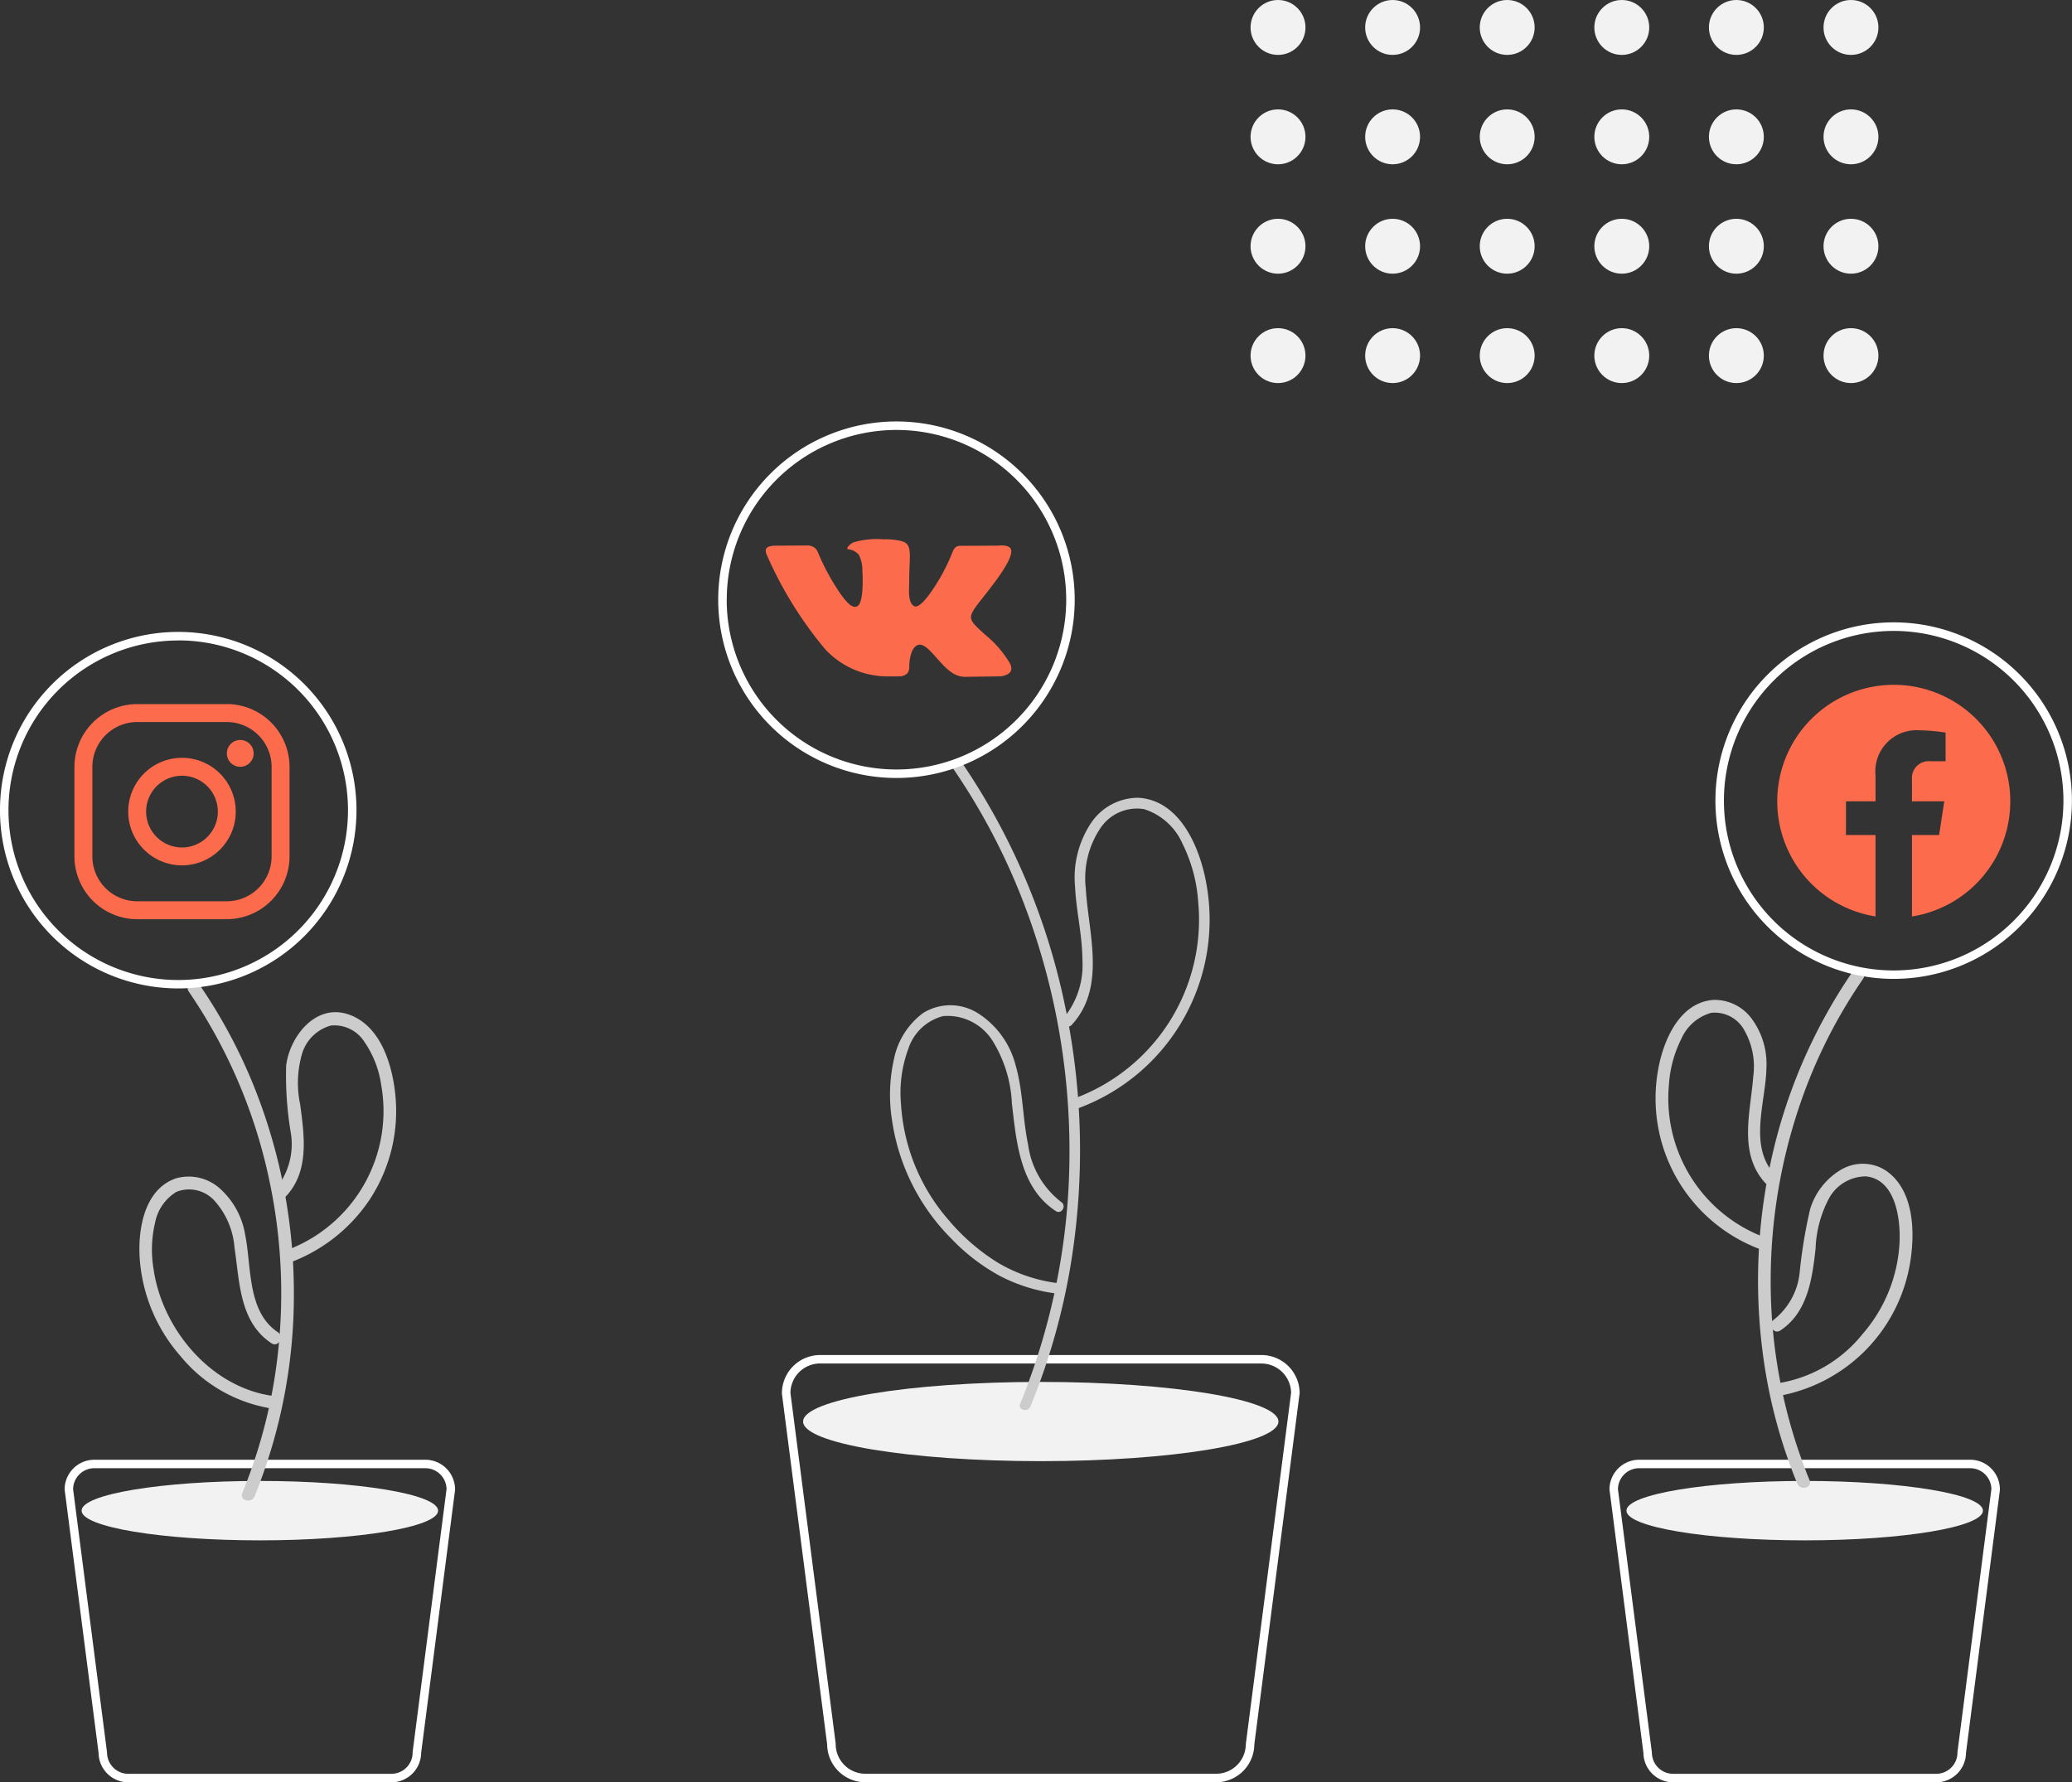 <svg xmlns="http://www.w3.org/2000/svg" width="113.148" height="97.324" viewBox="0 0 113.148 97.324"><rect x="0" y="0" width="113.148" height="97.324" fill="#333333" stroke="none"/><defs><style>.a{fill:#fff;}.b{fill:#f2f2f2;}.c{fill:#ccc;}.d,.e{fill:#fc6b4c;}.d{fill-rule:evenodd;}</style></defs><g transform="translate(-240.259)"><path class="a" d="M622.959,580.558l-2.47-19.145,0-.03a2.088,2.088,0,0,1,2.086-2.086h24.1a2.088,2.088,0,0,1,2.086,2.086l-1.8,13.935-.675,5.239a2.088,2.088,0,0,1-2.086,2.07H625.045A2.088,2.088,0,0,1,622.959,580.558Zm23.717-20.8h-24.1a1.624,1.624,0,0,0-1.622,1.608l1.794,13.891.677,5.253,0,.03a1.624,1.624,0,0,0,1.622,1.622H644.2a1.624,1.624,0,0,0,1.622-1.622l2.472-19.173A1.624,1.624,0,0,0,646.676,559.761Z" transform="translate(-337.531 -485.305)"/><ellipse class="b" cx="12.979" cy="2.163" rx="12.979" ry="2.163" transform="translate(284.114 75.461)"/><path class="c" d="M664.149,454.146a36.347,36.347,0,0,0,2.691-13.854,37.826,37.826,0,0,0-2.651-13.878,35.421,35.421,0,0,0-3.756-7.029c-.211-.307.289-.6.5-.291a36.787,36.787,0,0,1,5.635,13.187,38.432,38.432,0,0,1,.338,14.28,35.736,35.736,0,0,1-2.2,7.738c-.139.339-.7.19-.557-.153Z" transform="translate(-368.179 -377.496)"/><path class="c" d="M686.718,439.986a4.536,4.536,0,0,0,1-3.166c-.007-1.336-.336-2.645-.4-3.977a5.374,5.374,0,0,1,.821-3.395,3.1,3.1,0,0,1,2.631-1.458c2.315.13,3.392,2.792,3.726,4.736a10.971,10.971,0,0,1-6.956,12.2c-.348.133-.5-.425-.154-.557a10.4,10.4,0,0,0,6.658-10.67,8.44,8.44,0,0,0-.858-3.2,3.419,3.419,0,0,0-2.105-1.889,2.4,2.4,0,0,0-2.4,1.073,4.882,4.882,0,0,0-.777,3.251c.138,2.458,1.133,5.4-.771,7.46C686.874,440.668,686.466,440.259,686.718,439.986Z" transform="translate(-388.352 -384.427)"/><path class="c" d="M655.011,488.116c-1.958-1.277-2.153-3.776-2.4-5.88a7.063,7.063,0,0,0-1.073-3.446,2.907,2.907,0,0,0-2.676-1.322,2.7,2.7,0,0,0-1.9,1.771,6.933,6.933,0,0,0-.406,3.034,10.609,10.609,0,0,0,2.607,6.34,11.32,11.32,0,0,0,2.649,2.3,8.4,8.4,0,0,0,3.349,1.141c.365.043.369.621,0,.577a9.119,9.119,0,0,1-3.217-.981,10.738,10.738,0,0,1-2.633-2.022,11.491,11.491,0,0,1-3.247-6.485,8.845,8.845,0,0,1,.116-3.364,4.126,4.126,0,0,1,1.59-2.483,2.824,2.824,0,0,1,3.027.042,4.772,4.772,0,0,1,2.021,2.827c.406,1.407.378,2.888.678,4.315a4.761,4.761,0,0,0,1.809,3.141C655.613,487.82,655.324,488.32,655.011,488.116Z" transform="translate(-357.095 -421.984)"/><path class="a" d="M605.5,349.07a9.734,9.734,0,1,1,9.734,9.734A9.734,9.734,0,0,1,605.5,349.07Zm.464,0a9.27,9.27,0,1,0,9.27-9.27A9.27,9.27,0,0,0,605.967,349.07Z" transform="translate(-326.021 -316.322)"/><path class="a" d="M833.332,601.579H818.963a1.624,1.624,0,0,1-1.622-1.607l-1.854-14.385a1.624,1.624,0,0,1,1.622-1.622h18.077a1.624,1.624,0,0,1,1.622,1.622l0,.03-1.852,14.355A1.624,1.624,0,0,1,833.332,601.579ZM815.95,585.573l1.854,14.383a1.16,1.16,0,0,0,1.159,1.159h14.369a1.16,1.16,0,0,0,1.159-1.159l0-.03,1.852-14.354a1.16,1.16,0,0,0-1.159-1.145H817.109a1.16,1.16,0,0,0-1.159,1.144Z" transform="translate(-487.338 -504.255)"/><ellipse class="b" cx="9.734" cy="1.622" rx="9.734" ry="1.622" transform="translate(329.076 80.868)"/><path class="c" d="M853.3,496.351a28.671,28.671,0,0,1-2.122-10.914,29.8,29.8,0,0,1,2.088-10.933,27.931,27.931,0,0,1,2.96-5.535c.254-.369-.348-.717-.6-.351a29.2,29.2,0,0,0-4.461,10.433,30.538,30.538,0,0,0-.28,11.314,28.32,28.32,0,0,0,1.745,6.171C852.8,496.944,853.469,496.765,853.3,496.351Z" transform="translate(-514.225 -415.522)"/><path class="c" d="M832.824,485.089c-1.42-1.557-.455-3.973-.429-5.8a4.158,4.158,0,0,0-.752-2.608,2.523,2.523,0,0,0-2.119-1.1c-1.877.118-2.767,2.228-3.043,3.819a8.789,8.789,0,0,0,5.58,9.8c.418.16.6-.512.185-.67a8.105,8.105,0,0,1-5.176-8.3,6.5,6.5,0,0,1,.68-2.524,2.525,2.525,0,0,1,1.632-1.419,1.845,1.845,0,0,1,1.8.941,4,4,0,0,1,.492,2.549c-.147,1.941-.825,4.18.656,5.8C832.634,485.912,833.125,485.419,832.824,485.089Z" transform="translate(-495.675 -420.982)"/><path class="c" d="M854.06,523.312c1.488-.982,1.74-2.821,1.922-4.452a6.342,6.342,0,0,1,.755-2.8,2.3,2.3,0,0,1,2-1.161c1.64.163,1.9,2.4,1.829,3.66a8.245,8.245,0,0,1-2.019,4.95,7.389,7.389,0,0,1-4.664,2.692c-.439.053-.444.749,0,.7a8.849,8.849,0,0,0,7.3-7.532c.227-1.61.125-3.778-1.369-4.793a2.326,2.326,0,0,0-2.415-.057,3.76,3.76,0,0,0-1.714,2.171,27.238,27.238,0,0,0-.575,3.495,3.758,3.758,0,0,1-1.4,2.533C853.337,522.957,853.685,523.559,854.06,523.312Z" transform="translate(-516.579 -450.661)"/><path class="a" d="M850.2,406.138a9.734,9.734,0,1,1,9.734-9.734,9.734,9.734,0,0,1-9.734,9.734Zm0-19a9.27,9.27,0,1,0,9.27,9.27,9.27,9.27,0,0,0-9.27-9.27Z" transform="translate(-506.531 -352.686)"/><path class="d" d="M867.739,407.745a6.363,6.363,0,1,0-7.358,6.286v-4.446h-1.616v-1.84h1.616v-1.4a2.246,2.246,0,0,1,2.4-2.476,9.783,9.783,0,0,1,1.425.124v1.566h-.8a.92.92,0,0,0-1.037.994v1.194h1.765l-.282,1.84h-1.483v4.447A6.365,6.365,0,0,0,867.739,407.745Z" transform="translate(-517.702 -363.989)"/><path class="a" d="M328.332,601.579H313.963a1.624,1.624,0,0,1-1.622-1.607l-1.854-14.385a1.624,1.624,0,0,1,1.622-1.622h18.077a1.624,1.624,0,0,1,1.622,1.622l0,.03-1.852,14.355A1.624,1.624,0,0,1,328.332,601.579ZM310.95,585.573l1.854,14.383a1.16,1.16,0,0,0,1.159,1.159h14.369a1.16,1.16,0,0,0,1.159-1.159l0-.03,1.852-14.354a1.16,1.16,0,0,0-1.159-1.145H312.109a1.16,1.16,0,0,0-1.159,1.144Z" transform="translate(-66.699 -504.255)"/><ellipse class="b" cx="9.734" cy="1.622" rx="9.734" ry="1.622" transform="translate(244.715 80.868)"/><path class="c" d="M343.116,499.536a29.2,29.2,0,0,0,2.147-11.145,30.337,30.337,0,0,0-2.129-11.114,28.7,28.7,0,0,0-3.013-5.658c-.252-.366-.855-.019-.6.351a28.673,28.673,0,0,1,4.382,10.221,29.608,29.608,0,0,1,.267,11.126,28.3,28.3,0,0,1-1.723,6.034C342.276,499.765,342.948,499.945,343.116,499.536Z" transform="translate(-88.956 -417.827)"/><path class="c" d="M360.833,488.548c1.255-1.376.967-3.3.745-4.982a5.719,5.719,0,0,1,.12-2.83,2.277,2.277,0,0,1,1.56-1.481,1.945,1.945,0,0,1,1.844.917,5.5,5.5,0,0,1,.9,2.324,8.106,8.106,0,0,1-5.085,9c-.414.159-.234.831.185.67a9.007,9.007,0,0,0,4.248-3.371,8.8,8.8,0,0,0,1.43-5.7c-.157-1.658-.789-3.834-2.55-4.443-1.8-.624-3.215,1.188-3.418,2.79a18.856,18.856,0,0,0,.259,3.7,3.836,3.836,0,0,1-.733,2.909C360.041,488.387,360.531,488.88,360.833,488.548Z" transform="translate(-104.927 -423.255)"/><path class="c" d="M335.669,525.69c-1.68-1.109-1.434-3.56-1.78-5.281a4.336,4.336,0,0,0-1.34-2.521,2.554,2.554,0,0,0-2.44-.6c-1.714.58-2.081,2.732-1.99,4.3a9.018,9.018,0,0,0,2.22,5.394,8.075,8.075,0,0,0,5.156,2.9c.443.053.439-.642,0-.7-3.447-.415-6.155-3.643-6.621-6.976a6.357,6.357,0,0,1,.088-2.492,2.517,2.517,0,0,1,1.175-1.691,1.876,1.876,0,0,1,2.114.539,4.312,4.312,0,0,1,1.047,2.494c.282,1.858.262,4.078,2.02,5.238.374.247.723-.355.351-.6Z" transform="translate(-80.235 -452.945)"/><path class="a" d="M304.992,408.386a9.734,9.734,0,1,1,9.734-9.734A9.734,9.734,0,0,1,304.992,408.386Zm0-19a9.27,9.27,0,1,0,9.27,9.27A9.27,9.27,0,0,0,304.992,389.381Z" transform="translate(-55 -354.412)"/><path class="e" d="M321.121,406.9a2.454,2.454,0,0,1,2.447,2.447v4.894a2.454,2.454,0,0,1-2.447,2.447h-4.894a2.454,2.454,0,0,1-2.447-2.447v-4.894a2.454,2.454,0,0,1,2.447-2.447h4.894m0-.979h-4.894a3.436,3.436,0,0,0-3.426,3.426v4.894a3.436,3.436,0,0,0,3.426,3.426h4.894a3.436,3.436,0,0,0,3.426-3.426v-4.894A3.436,3.436,0,0,0,321.121,405.918Z" transform="translate(-68.477 -367.473)"/><path class="e" d="M349.442,415.843a.732.732,0,1,1,.734-.733.732.732,0,0,1-.734.733Z" transform="translate(-96.065 -373.972)"/><path class="e" d="M328.407,419.566a1.958,1.958,0,1,1-1.958,1.958,1.958,1.958,0,0,1,1.958-1.958m0-.979a2.936,2.936,0,1,0,2.936,2.936,2.936,2.936,0,0,0-2.936-2.936Z" transform="translate(-78.21 -377.206)"/><circle class="b" cx="1.499" cy="1.499" r="1.499" transform="translate(308.55 0)"/><circle class="b" cx="1.499" cy="1.499" r="1.499" transform="translate(308.55 5.973)"/><circle class="b" cx="1.499" cy="1.499" r="1.499" transform="translate(308.55 11.947)"/><circle class="b" cx="1.499" cy="1.499" r="1.499" transform="translate(308.55 17.92)"/><circle class="b" cx="1.499" cy="1.499" r="1.499" transform="translate(314.808 0)"/><circle class="b" cx="1.499" cy="1.499" r="1.499" transform="translate(314.808 5.973)"/><circle class="b" cx="1.499" cy="1.499" r="1.499" transform="translate(314.808 11.947)"/><circle class="b" cx="1.499" cy="1.499" r="1.499" transform="translate(314.808 17.92)"/><circle class="b" cx="1.499" cy="1.499" r="1.499" transform="translate(321.065 0)"/><circle class="b" cx="1.499" cy="1.499" r="1.499" transform="translate(321.065 5.973)"/><circle class="b" cx="1.499" cy="1.499" r="1.499" transform="translate(321.065 11.947)"/><circle class="b" cx="1.499" cy="1.499" r="1.499" transform="translate(321.065 17.92)"/><circle class="b" cx="1.499" cy="1.499" r="1.499" transform="translate(327.323 0)"/><circle class="b" cx="1.499" cy="1.499" r="1.499" transform="translate(327.323 5.973)"/><circle class="b" cx="1.499" cy="1.499" r="1.499" transform="translate(327.323 11.947)"/><circle class="b" cx="1.499" cy="1.499" r="1.499" transform="translate(327.323 17.92)"/><circle class="b" cx="1.499" cy="1.499" r="1.499" transform="translate(333.58 0)"/><circle class="b" cx="1.499" cy="1.499" r="1.499" transform="translate(333.58 5.973)"/><circle class="b" cx="1.499" cy="1.499" r="1.499" transform="translate(333.58 11.947)"/><circle class="b" cx="1.499" cy="1.499" r="1.499" transform="translate(333.58 17.92)"/><circle class="b" cx="1.499" cy="1.499" r="1.499" transform="translate(339.838 0)"/><circle class="b" cx="1.499" cy="1.499" r="1.499" transform="translate(339.838 5.973)"/><circle class="b" cx="1.499" cy="1.499" r="1.499" transform="translate(339.838 11.947)"/><circle class="b" cx="1.499" cy="1.499" r="1.499" transform="translate(339.838 17.92)"/><path class="e" d="M178.364,557.725a.687.687,0,0,0,.366-.157.57.57,0,0,0,.109-.346s-.015-1.055.484-1.211,1.124,1.021,1.795,1.472a1.288,1.288,0,0,0,.891.266l1.792-.024s.937-.057.493-.78a5.923,5.923,0,0,0-1.332-1.513c-1.124-1.023-.973-.858.38-2.628.824-1.078,1.153-1.736,1.05-2.018s-.7-.2-.7-.2l-2.017.012a.464.464,0,0,0-.26.045.559.559,0,0,0-.179.213,11.382,11.382,0,0,1-.744,1.544c-.9,1.5-1.257,1.576-1.4,1.483-.342-.217-.257-.871-.257-1.335,0-1.451.225-2.056-.436-2.212a3.51,3.51,0,0,0-.941-.092,4.452,4.452,0,0,0-1.674.168c-.23.11-.407.356-.3.37a.911.911,0,0,1,.595.293,1.881,1.881,0,0,1,.2.9s.119,1.708-.277,1.92c-.272.145-.644-.151-1.445-1.509a12.529,12.529,0,0,1-.72-1.465.591.591,0,0,0-.166-.221.839.839,0,0,0-.31-.122l-1.916.012s-.288.008-.394.131-.007.335-.007.335a21.322,21.322,0,0,0,3.2,5.183,4.65,4.65,0,0,0,3.327,1.488Z" transform="translate(111.073 -520.792)"/></g></svg>